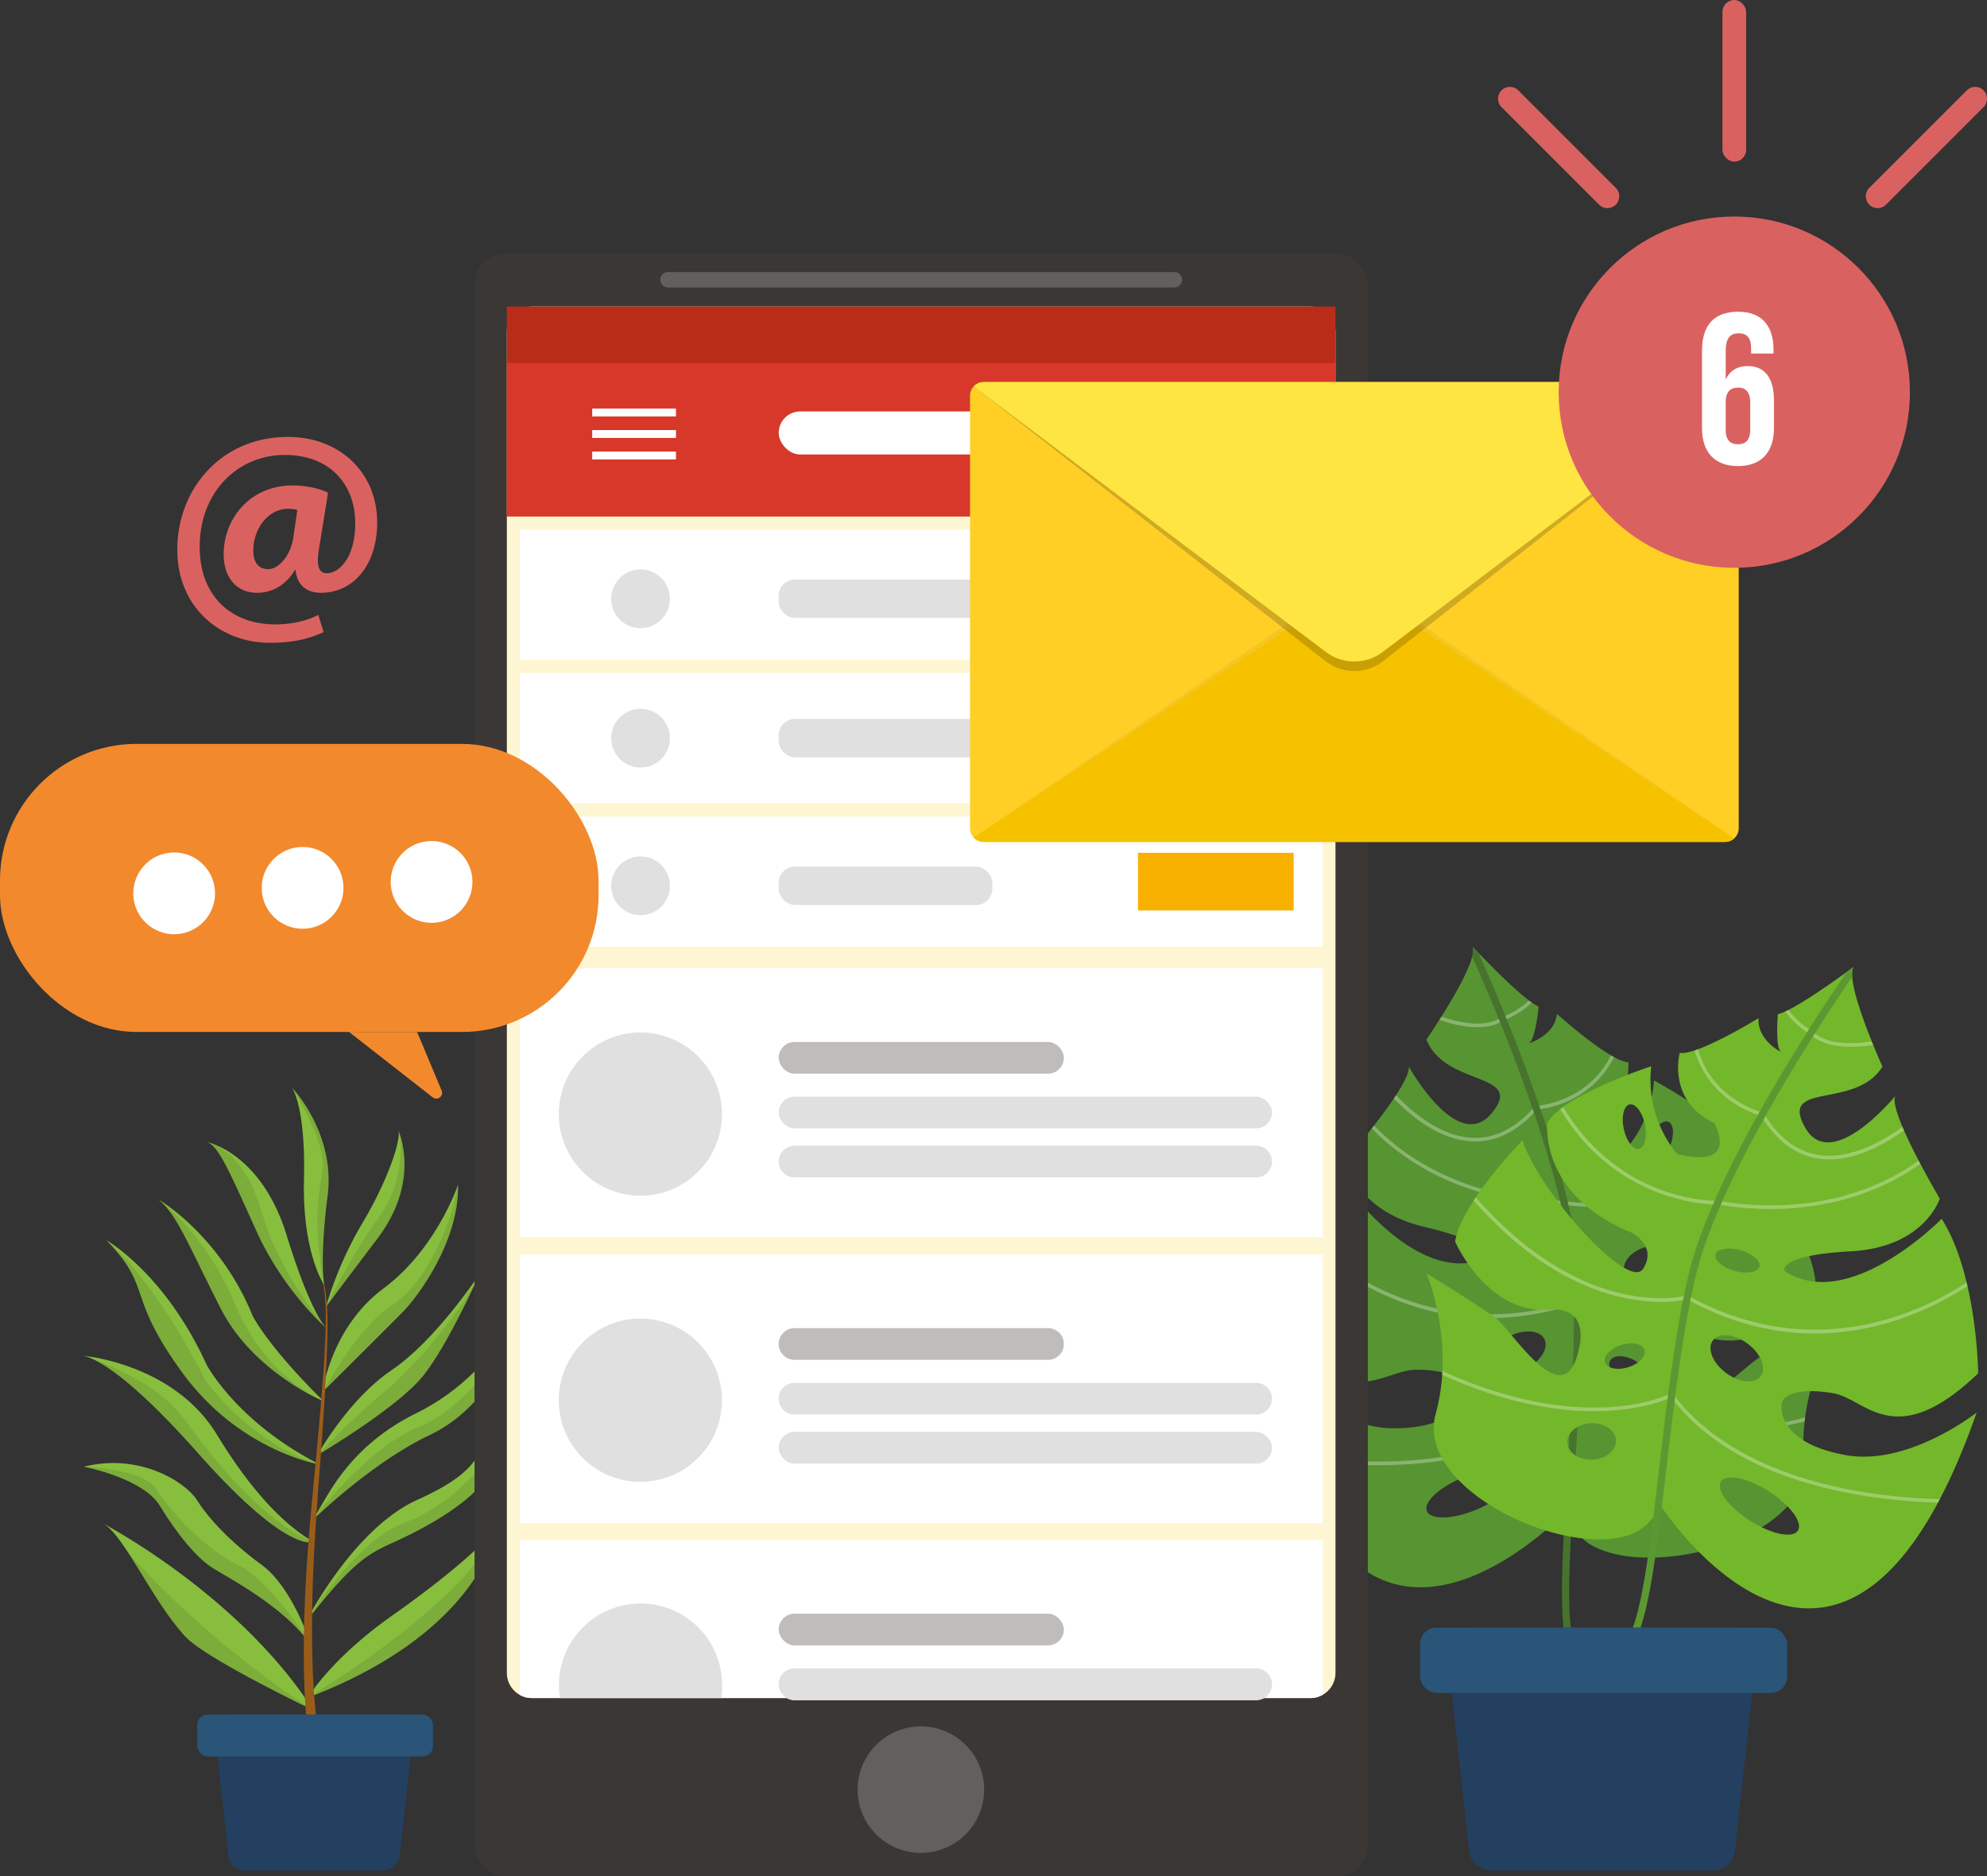 <svg viewBox="0 0 3239.75 3058.84" xmlns="http://www.w3.org/2000/svg"><rect x="0" y="0" width="3239.75" height="3058.84" fill="#333333" stroke="none"/><g fill="#88be3e"><path d="m810.89 2484.84c-.28 15.7-32.09 177.28-308.81 282.69 0 0 36.34-62.49 137.35-133.72 98.74-69.6 163.43-128.1 170.39-147.67a11.05 11.05 0 0 0 .39-1.3c.4-1.7.72-1.62.68 0z"/><path d="m510.92 2788.08a0 0 0 0 1 0 0c-2.68-1.29-174.94-83.82-208.53-119.88-35-37.6-66.7-96.19-93.93-137.8-14-21.4-26.85-38.3-38.38-45.54-.64-.42-1.31-.81-2-1.16 6.75 3.53 223.38 118.39 342.84 304.38z"/><path d="m854.84 2348.09s-50.39 38.71-60.33 57.41c-18.89 35.61-82.34 77.27-154.78 109.73-44.79 20.06-68.09 36.32-141 128.58a.84.84 0 0 0 .11-.2c3.49-6.81 79.37-152.75 182.28-198.86 105.41-47.24 90.88-77.05 114.88-88.66s58.84-8 58.84-8z"/><path d="m506.56 2681.16c-42.87-61.77-134.43-109-159.88-125s-58.13-55.23-85.74-101-124.28-64-124.28-64c90.86-23.25 166.42 25.43 184.59 54.49s53.75 67.65 105.37 105.43 79.94 130.08 79.94 130.08z"/><path d="m846.09 2134.43c-2.18 49.41-48.68 159.14-145.33 204.92-95.14 45.06-190.28 138-193.24 140.9a.23.23 0 0 1 .08-.11c1-1.21 2.07-2.57 3.14-4.09 20.92-29.65 52.31-115.05 168.26-172.31 122.05-60.33 167.09-169.31 167.09-169.31z"/><path d="m136.07 2210.19c-2.45-.27-3.76-.37-3.76-.37a15.52 15.52 0 0 1 3.76.37z"/><path d="m510.92 2513.6s-40.68 21.69-187.86-144.43c-98.62-111.35-151.31-144.94-174.93-155 0 0-.13-.06-.18-.1a61 61 0 0 0 -11.8-3.84c23.8 2.66 152.68 21.76 217.81 129 71.87 118.33 130 158.35 156.89 174.38z"/><path d="m781.25 2077.94s0 0 0 .07l-.11.22c-2.88 6.54-49.82 111.8-90 163.19-41.05 52.65-171.59 129.58-173.64 130.78.83-1.53 50.74-91.22 121.34-138.78s141.32-153.82 142.41-155.48z"/><path d="m521.15 2387.4a.13.13 0 0 0 -.09 0c-3.93-.67-130.72-22.77-223-148.67-93.75-127.9-48-138.08-124.28-216.56h.08c2.88 1.64 95.47 55.34 162.7 202 0 0 47.98 93.17 184.59 163.23z"/><path d="m654.89 2140.67c-30.92 31.24-113.13 112.88-127 126.62l-.07.06c-1.26 1.25-1.92 1.92-1.92 1.92s.07-.59.26-1.7c2.1-13.74 19.29-107.75 99.31-167.25 85.13-63.32 120.25-165.68 121.34-168.88a.1.1 0 0 0 0-.07c2.19 85.76-58.11 175.13-91.92 209.3z"/><path d="m527.86 2284.52a.38.38 0 0 1 -.17-.06c-5.17-2.17-115.88-49.6-167.69-151.07-53-103.85-71.19-153.27-101.68-178 3 1.78 100.33 59.41 153.25 188.9 0 0 22.48 47.86 116 139.95z"/><path d="m532.64 2165.65c-8.2-7.16-72.59-65.42-115.4-160.54-45.72-101.62-61-135.82-79.14-143.14a77.18 77.18 0 0 1 11.15 3.53c.2.07.42.17.63.26 25.39 10 85.4 43.89 117.5 148.06 29.38 95.34 50.34 132.2 60 145.57a46.94 46.94 0 0 0 5.26 6.26z"/><path d="m533.45 2166.37s0 0 0 0z"/><path d="m649.11 1842a2 2 0 0 0 .11.26 1.82 1.82 0 0 1 -.11-.26z"/><path d="m615.31 2019.29c-71.54 94.44-83.22 110.33-83.56 110.8.52-2 17.36-66.11 59.58-136.93 41-68.86 62.1-133 58.42-149.26 0-.15-.09-.3-.13-.45a6.79 6.79 0 0 0 -.4-1.18c2.29 4.99 36.41 84.21-33.91 177.02z"/></g><path d="m525.36 2917.13a39.82 39.82 0 0 1 -2.36-4.13c-.71-1.27-1.15-2.42-1.68-3.61l-1.55-3.55c-.46-1.18-.85-2.35-1.28-3.52-.81-2.34-1.77-4.69-2.45-7l-2.07-7-1-3.51c-.33-1.17-.58-2.35-.87-3.52l-1.66-7c-.53-2.35-1.18-4.69-1.6-7l-1.32-7-1.31-7.05c-.44-2.34-.9-4.69-1.19-7l-2-14.12-1-7.06-.73-7.07-1.44-14.13-.72-7.06-.49-7.07-.94-14.14c-.29-4.71-.67-9.43-.89-14.14l-.49-14.13-.48-14.13c-.15-4.71-.38-9.42-.35-14.13l-.14-28.24c.07-75.28 4.92-150.31 11.7-225.05 3.16-37.43 7.12-74.64 10.47-112s6.7-74.64 9.34-112c.62-9.34 1.41-18.68 1.89-28l1.54-28c.66-18.69 1.44-37.42.63-56.09 0-4.67-.48-9.32-.86-14s-1-9.27-1.62-13.9-1.55-9.22-2.41-13.82-1.78-9.2-2.58-13.83c-3.35-18.48-4.82-37.21-6-55.91 1.51 18.68 3.37 37.35 7.08 55.7.89 4.59 1.87 9.17 2.87 13.75s1.91 9.2 2.7 13.83 1.55 9.29 1.92 14 1 9.36 1.16 14.05c1.2 18.78.8 37.57.52 56.33l-1 28.13c-.29 9.38-.89 18.73-1.32 28.1-1.88 37.47-4.42 74.88-7.05 112.29s-5.78 74.81-8.16 112.15c-5.24 74.67-8.53 149.53-7.06 224.2l.71 28c.06 4.67.39 9.32.63 14l.77 14 .76 14c.32 4.64.79 9.26 1.17 13.9l1.21 13.89.62 6.94.85 6.9 1.7 13.81.85 6.9 1.11 6.83 2.23 13.67c.33 2.29.82 4.54 1.29 6.78l1.4 6.75 1.4 6.74c.45 2.25 1.11 4.42 1.66 6.64l1.7 6.61c.3 1.09.55 2.21.88 3.29l1 3.21 2 6.43c.67 2.14 1.54 4.12 2.3 6.2.4 1 .77 2.06 1.18 3.06l1.33 2.86c.44.93.86 2 1.32 2.73s1 1.89 1.11 2a9.26 9.26 0 1 1 -14.74 11.17z" fill="#9a5d19"/><path d="m534.19 1949c-12.43 96.71-6.48 140.88-5.87 145v.31s-35.6-51.59-32.7-171.5c2.51-102.87-13.72-139.42-18.37-147.73-.15-.24-.28-.44-.39-.64a4.42 4.42 0 0 0 -.28-.45q-.25-.43-.42-.66l-.1-.15c2.53 2.56 70.94 75.82 58.13 175.82z" fill="#88be3e"/><g fill="#12100b"><path d="m810.89 2484.84c-.28 15.7-32.09 177.28-308.81 282.69 0 0 272-162 307.74-281.39.15-.43.26-.87.39-1.3z" opacity=".1"/><path d="m510.89 2788.06c-2.68-1.29-174.94-83.82-208.53-119.88-35-37.6-66.7-96.19-93.93-137.8 138.99 156.69 299.72 256 302.46 257.68z" opacity=".1"/><path d="m854.82 2347.82s-50.39 38.71-60.33 57.42c-18.89 35.6-82.34 77.26-154.78 109.72-44.78 20.06-68.09 36.33-141 128.58a.84.84 0 0 0 .11-.2c3.79-6.09 82.16-131.48 157.63-159.66 77.34-28.88 124.32-89.14 127.64-92.46s35.13-36.05 70.73-43.4z" opacity=".1"/><path d="m506.56 2681.16c-42.87-61.77-134.43-109-159.88-125s-58.13-55.23-85.74-101-124.28-64-124.28-64 98.47 2.84 118.87 37.49 82.57 99.16 131 121.47 111.47 114.94 120.03 131.04z" opacity=".1"/><path d="m846.09 2134.43c-2.18 49.41-48.68 159.14-145.33 204.92-95.14 45.06-190.28 138-193.24 140.9a.23.23 0 0 1 .08-.11c.37-.5 1.44-1.91 3.14-4.09 16.77-21.55 95.36-118.72 170.42-148.89 84.6-34 161.44-148.71 164.93-192.73z" opacity=".1"/><path d="m781.12 2078.23c-2.88 6.54-49.82 111.8-90 163.19-41.03 52.65-171.57 129.58-173.62 130.78 1.51-1.57 67.2-69.47 108.78-102.91 41.99-33.76 125.43-128.35 154.84-191.06z" opacity=".1"/><path d="m510.92 2513.6s-40.68 21.69-187.86-144.43c-98.62-111.35-151.31-144.94-174.93-155 95.46 36.54 131.1 69.85 159.44 108.93 119 164.1 200.18 189.28 203.28 190.5z" opacity=".1"/></g><path d="m526.18 2267.59 1.66-.22c-1.26 1.25-1.92 1.92-1.92 1.92s.08-.59.26-1.7z" fill="#88be3e"/><path d="m654.89 2140.67c-30.92 31.24-113.13 112.88-127 126.62 1.61-3.05 53.59-101.07 108.51-137.19 55.75-36.65 97.28-124.57 110.41-198.64a.1.1 0 0 0 0-.07c2.19 85.74-58.11 175.11-91.92 209.28z" fill="#12100b" opacity=".1"/><path d="m615.31 2019.29c-71.54 94.44-83.22 110.33-83.56 110.8 1.31-2.6 46.8-93.29 85-144 37.86-50.23 41.53-115.84 33-142.19 0-.15-.09-.3-.13-.45-.16-.49-.35-1-.51-1.44a2 2 0 0 0 .11.26c2.29 4.99 36.41 84.21-33.91 177.02z" fill="#12100b" opacity=".1"/><path d="m534.19 1949c-12.43 96.71-6.48 140.88-5.87 145-19.21-105.26-8.59-142.34-2.4-187.83 5.63-41.47-40.39-117.85-48.62-131.09-.15-.24-.28-.44-.39-.64a4 4 0 0 1 -.28-.45c-.18-.27-.33-.51-.42-.66l-.1-.15c2.48 2.56 70.89 75.82 58.08 175.82z" fill="#12100b" opacity=".1"/><path d="m521.06 2387.38c-3.93-.67-130.72-22.77-223-148.67-93.75-127.9-48-138.08-124.28-216.56h.08c2.54 2 76.93 62 160.14 226.65 0 .04 69.76 102.31 187.06 138.58z" fill="#12100b" opacity=".1"/><path d="m527.69 2284.46c-5.17-2.17-115.88-49.6-167.69-151.07-53-103.85-71.19-153.27-101.68-178 2.58 1.83 77.41 55.42 125.64 172.28 49.11 118.92 143.58 156.57 143.58 156.57z" fill="#12100b" opacity=".1"/><path d="m533.45 2166.37s0 0 0 0h-.06s0 0 0 0 0 0-.09-.07a1.17 1.17 0 0 0 -.16-.15l-.19-.17a.91.91 0 0 1 -.22-.22c-8.2-7.16-72.59-65.42-115.4-160.54-45.72-101.62-61-135.82-79.14-143.14h-.06a46.76 46.76 0 0 1 11.21 3.55c.2.07.42.17.63.26 18.59 8.25 54.75 33.74 77.08 110.78 25.72 88.77 81.91 160.73 100.47 182.85 3.4 4.05 5.56 6.48 5.93 6.85z" fill="#12100b" opacity=".1"/><path d="m624.44 3049.42h-224.67a27.45 27.45 0 0 1 -27.3-24.49l-21.73-199.37a27.47 27.47 0 0 1 27.31-30.44h268.11a27.47 27.47 0 0 1 27.31 30.44l-21.73 199.37a27.46 27.46 0 0 1 -27.3 24.49z" fill="#234061"/><rect fill="#2a5578" height="68.31" rx="17" width="384.32" x="321.61" y="2795.12"/><path d="m2871.83 2211.14c-28.86 15.07-129.33 128.22-140.29 37.69s56.71-67.67 56.71-67.67c99.5 26.87 172.12-81.56 172.12-81.56.63-20.14-7-45.74-17.72-71.33-.79-1.91-1.6-3.82-2.43-5.71-23.3-53.4-58.44-105-58.44-105-40.79 76.6-213.9 211.91-230.82 171.11s28.86-54.72 28.86-54.72c161.18-33.85 167.18-152.23 167.18-152.23-3-7.94-8.9-16.41-16.64-25q-2-2.21-4.14-4.45c-42.62-44.18-129.43-90.89-129.43-90.89-6 88.55-67.66 133.32-67.66 133.32-106.45 6-49.74-60.69-49.74-60.69 82.57-21.88 75.6-102.47 75.6-102.47-5.79 0-13.93-3.15-23.26-8.21-1.6-.87-3.25-1.79-4.93-2.8-37-21.61-88.2-67.58-88.2-67.58-3.92 35.26-44.46 47.37-45.72 47.73 10.93-6.09 15.87-59.67 15.87-59.67a66.75 66.75 0 0 1 -11.11-6.54c-1.49-1.06-3.07-2.2-4.68-3.43-25.93-19.57-64.87-59.4-82.46-77.8-5.73-6-9.2-9.73-9.2-9.73a17 17 0 0 1 .67 5.08 44.35 44.35 0 0 1 -1.63 10.83c-6.44 25.32-30.93 67.37-50.13 97.88-1.13 1.81-2.25 3.59-3.35 5.3-12 18.85-21.16 32.13-21.16 32.13 30.85 77.59 162.15 52.73 106.45 120.06s-135.3-76.29-135.3-76.29c1.53 8.88-7.51 26.65-20.75 47-1.14 1.75-2.3 3.5-3.5 5.27-9.71 14.46-21.22 29.91-32.33 44.21l-3.66 4.7c-21.85 27.78-41.23 50.06-41.23 50.06s10 82.57 127.33 110.42 100.5 50.74 100.5 50.74c-115.41 49.74-236.79-129.33-236.79-129.33-24 26.06-43.36 60.39-58.54 94.82q-1.27 2.87-2.48 5.73c-29.59 69.12-42.43 136.79-42.43 136.79 110.42 151.75 172.1 74.06 225.81 74.06s80.59 15.92 80.59 30.83-12.93 64.66-117.38 64.66-197.99-106.46-197.99-106.46c9.2 58 20.65 107.51 33.85 149.6.66 2.11 1.33 4.22 2 6.31 125.93 389.4 405.62 124.31 441.79 87.85 2.54-2.56 3.88-4 3.88-4a53.91 53.91 0 0 0 1.75 8.71 77 77 0 0 0 5.16 13.6 0 0 0 0 0 0 0c6.11 12.6 17.55 27.89 38.84 38.33 103.69 50.8 351.2-17.91 340.24-140.49a321.29 321.29 0 0 1 .93-64.74c.24-2.11.49-4.22.77-6.29 11.6-88.09 54-152 54-152s-96.54 37.21-125.38 52.26zm-187 38.43c-4.86 9.3-22.18 9.81-38.66 1.17s-25.89-23.17-21-32.47 22.18-9.81 38.66-1.16 25.84 23.19 20.97 32.46zm-197-18.18c-24 11.94-49.42 9.71-56.71-5s6.31-36.24 30.36-48.16 49.44-9.71 56.71 5-6.37 36.25-30.43 48.16zm-22.83-180.29c-.84-9.61 14.92-18.87 35.22-20.66s37.45 4.53 38.3 14.14-14.9 18.87-35.2 20.66-37.46-4.51-38.32-14.14zm225.09-194.75c7.7-18.87 21.22-31.18 30.2-27.52s10 21.92 2.28 40.79-21.23 31.19-30.19 27.52-10-21.92-2.3-40.79zm-284 605.15c-38 15.56-73.65 16.45-79.58 2s20.09-38.86 58.11-54.42 73.65-16.45 79.58-2-20.1 38.84-58.14 54.42zm315.83-72.11c-3.68 16-24 24.9-45.34 20s-35.69-21.86-32-37.82 24-24.9 45.34-20 35.66 21.86 31.97 37.82z" fill="#579432"/><path d="m2943.16 2310.89c-.28 2.07-.53 4.18-.77 6.29-112.49 28.13-197.79 24.38-254.14 14.06-61.81-11.33-99.51-31.73-114.41-41.15-2.3-1.48-4.05-2.66-5.27-3.52-2.19 2-4.42 4-6.66 5.93-38.69 33.54-87.22 58.64-144.49 74.71-49.08 13.77-104.65 21-165.18 21.39-1.85 0-3.7 0-5.54 0a909.94 909.94 0 0 1 -136.9-10.75c-.67-2.09-1.34-4.2-2-6.31a898.83 898.83 0 0 0 144.54 11.13c92.71-.65 221.1-18.4 310-98.41 1.34-1.22 2.68-2.44 4-3.68l1.83-1.72 2 1.54c.08.06 1.42 1.08 4.06 2.8 12 7.9 50.58 30.45 115.57 42.29 56.03 10.22 141.02 13.83 253.36-14.6z" fill="#fff" opacity=".3"/><path d="m2942.65 2028.27q-46.92 37.2-94.26 62.32c-48.87 25.91-97.86 42-145.57 47.77-64.41 7.8-108.45-5.08-125.08-11.33-2.91-1.1-5-2-6.18-2.52-1.87.63-3.76 1.26-5.63 1.87-46.06 14.92-92 22.4-137.24 22.4a401.74 401.74 0 0 1 -59.58-4.41c-53.09-7.92-104.9-26.48-154-55.18a507 507 0 0 1 -89.74-67.13q1.2-2.86 2.48-5.73a503.29 503.29 0 0 0 90.45 67.86c75.27 43.95 196.35 85.53 347.51 36 1.65-.55 3.33-1.1 5-1.68l1.14-.39 1.11.53c.08 0 1.63.79 4.59 1.93 13.94 5.42 58.95 19.9 124.94 11.82 57.56-7 140.74-32.91 237.65-109.87.81 1.92 1.62 3.83 2.41 5.74z" fill="#fff" opacity=".3"/><path d="m2830.31 1856.68a350.1 350.1 0 0 1 -39.59 38.53 308.83 308.83 0 0 1 -198.06 71.86 264.39 264.39 0 0 1 -35.18-2.21c-3.94-.55-6.43-1-7.25-1.18-1.74 0-3.45-.06-5.16-.1-126-2.85-211.93-46.9-262-83.65a373.94 373.94 0 0 1 -46.51-40.31l3.66-4.7a368.28 368.28 0 0 0 46.59 40.42c49.16 36 133.33 79.16 256.84 82.29 2.28.06 4.61.1 6.93.14l.57.08c.1 0 1.78.37 4.87.85 14.91 2.22 62.5 7.21 119.8-9.16 43.69-12.47 99.34-39.48 150.35-97.31q2.13 2.25 4.14 4.45z" fill="#fff" opacity=".3"/><path d="m2631.68 1723.29c-15.66 30.85-37.29 50-56.38 61.83a166.61 166.61 0 0 1 -63.74 23c-2.44.31-4.29.49-5.44.57-1.63 1.85-3.29 3.66-5 5.42-29.35 31-61.54 46.74-95.87 46.74-2.48 0-5-.08-7.45-.26-50.78-3.31-95.71-39.18-125.29-69.89 1.2-1.77 2.36-3.52 3.5-5.27 29 30.23 73.28 66.08 122.19 69.27 36.1 2.35 70-13.43 100.73-46.94 1.18-1.26 2.35-2.58 3.51-3.9l.83-.94 1.26-.06c.08 0 1.89-.1 5-.49a162.09 162.09 0 0 0 62.84-22.42 146 146 0 0 0 54.32-59.47c1.74 1.02 3.39 1.94 4.99 2.81z" fill="#fff" opacity=".3"/><path d="m2497.59 1634.43a134.33 134.33 0 0 1 -41.09 26.85c-2.56 1.06-4.39 1.69-5.2 2a47.84 47.84 0 0 1 -5.41 3.25c-10.72 5.71-23.34 8.1-36.9 8.1-19.71 0-41.42-5-62.18-12 1.1-1.71 2.22-3.49 3.35-5.3 33.68 11.27 69.37 16.94 93.5 3.74a47.94 47.94 0 0 0 4.63-2.85l.39-.28.44-.14c.06 0 2-.61 5.16-1.91a126.92 126.92 0 0 0 33.78-20.48c1.67-1.42 3.29-2.88 4.85-4.34 1.61 1.16 3.19 2.3 4.68 3.36z" fill="#fff" opacity=".3"/><path d="m2574.2 2283.22c-.12 2.3-.22 4.59-.36 6.87-1.89 37.43-4.23 74.85-6.48 110.68-1.77 28.39-3.52 56.42-5 83.27a0 0 0 0 0 0 0c-5.14 93.91-6.78 173.55 6.36 204.08l-10.85 4.67c-15-34.86-12.45-121.37-6.3-227.11 1.22-21.2 2.6-43.18 4-65.67 2.17-34.83 4.46-71.19 6.33-107.55.14-2.74.27-5.48.41-8.22 2.74-54.6 4.49-109 3.61-157.9-.06-2.06-.1-4.11-.14-6.16-.3-12.92-.79-25.45-1.5-37.47-2.13-35.93-9.14-76.6-19.22-119.17-.46-2-.93-4-1.42-5.95-11.37-47-26.34-96.06-42.49-143.51l-2.19-6.35c-17.43-50.76-36.12-99.41-53.08-141.27-.75-1.85-1.48-3.68-2.23-5.5-17.71-43.49-33.33-79.18-43.37-101.62a44.35 44.35 0 0 0 1.63-10.83 17 17 0 0 0 -.67-5.08s3.47 3.72 9.2 9.73c10 22.32 25.84 58.42 43.83 102.62.75 1.82 1.5 3.63 2.22 5.46 16.92 41.78 35.6 90.33 53.09 141.1.65 1.91 1.3 3.82 2 5.75 17 49.69 32.7 101.32 44.46 150.57.49 2.07 1 4.11 1.46 6.16 9.75 41.8 16.5 81.77 18.61 117.2.73 12.37 1.24 25.26 1.54 38.55 0 2.13.07 4.28.11 6.42.83 48.6-.88 102.3-3.56 156.23z" fill="#47732d"/><path d="m2325.78 2075.89s30.32 70.49 26 159.24c-.09 2.08-.22 4.2-.36 6.32a321.64 321.64 0 0 1 -10.63 63.87c-32.64 118.67 198.65 230.4 309.73 198.9 22.82-6.47 36.81-19.47 45.06-30.79a77.66 77.66 0 0 0 7.5-12.45 53.48 53.48 0 0 0 3.28-8.26s1.06 1.66 3.11 4.63c29.08 42.33 257 353 450.36-7.67 1-1.94 2.07-3.89 3.1-5.85 20.49-39.06 40.59-85.75 60-141.17 0 0-111 88.07-213.79 69.44s-106.63-69.87-104-84.56 31.91-25.55 84.79-16 99.69 97 235.4-32.62c0 0-.57-68.87-17.36-142.15-.45-2-.93-4.05-1.42-6.09-8.8-36.58-21.72-73.82-40.7-103.74 0 0-151.36 154.56-256.05 85 0 0-12.55-25.53 107.94-32s145-86 145-86-15.1-25.38-31.64-56.6c-.91-1.75-1.85-3.52-2.77-5.29-8.38-16-16.94-33.29-23.92-49.25-.87-2-1.7-3.89-2.51-5.82-9.4-22.36-15.13-41.46-12-49.93 0 0-103.93 127.13-146.74 51s82-28.31 126.15-99.16c0 0-6.67-14.7-15.09-35.38-.78-1.89-1.57-3.83-2.35-5.81-13.46-33.45-30.05-79.2-31.88-105.25a44.63 44.63 0 0 1 .32-11 17.56 17.56 0 0 1 1.57-4.89s-4.08 3.05-10.79 7.94c-20.58 15-66 47.21-95 61.86-1.81.91-3.56 1.75-5.23 2.53a66.48 66.48 0 0 1 -12.1 4.46s-4.68 53.6 5 61.54c-1.18-.58-38.91-19.73-36.48-55.12 0 0-58.59 36.11-98.84 50.77-1.83.69-3.62 1.31-5.34 1.88-10.09 3.32-18.66 5-24.36 3.93 0 0-21.23 78 56.12 114.31 0 0 43.91 75.7-59.76 50.85 0 0-52.72-55.06-42.81-143.25 0 0-93.74 30.48-143.56 66.36-1.67 1.22-3.29 2.42-4.87 3.64-9.15 7.11-16.46 14.39-20.84 21.66 0 0-15.24 117.56 137.32 179.57 0 0 42.54 21.88 18.64 59s-170.15-126.83-196.63-209.49c0 0-43.79 44.54-76.24 92.93-1.15 1.71-2.28 3.45-3.4 5.19-15.12 23.26-27.19 47.1-30.16 67 0 0 52.13 119.65 154.82 110.95 0 0 70.63-10.44 43.73 76.69s-105.61-42.12-131.32-62.09-114-73.78-114-73.78zm317.65 116.77c17.77-5.57 34.71-1.95 37.84 8s-8.7 22.63-26.47 28.2-34.71 2-37.84-8 8.73-22.62 26.47-28.2zm149.37-7.36c9.77-13.14 35.15-10.81 56.69 5.23s31.05 39.65 21.28 52.8-35.17 10.8-56.69-5.23-31.08-39.66-21.28-52.8zm35.62-113.46c-19.67-5.38-33.52-17.3-31-26.61s20.56-12.49 40.2-7.09 33.51 17.31 31 26.62-20.54 12.49-40.2 7.08zm-156.06-199.12c-9.47 2-20.59-12.53-24.81-32.46s0-37.72 9.53-39.73 20.59 12.52 24.8 32.46-.05 37.73-9.52 39.73zm133.64 542.46c8.42-13.19 43.32-6 77.95 16.12s55.89 50.71 47.48 63.92-43.32 6-78-16.13-55.87-50.72-47.43-63.91zm-212.2-94.87c21.89-1 40.27 11.38 41 27.74s-16.35 30.47-38.24 31.51-40.27-11.38-41.05-27.74 16.36-30.47 38.27-31.51z" fill="#73b72b"/><path d="m2351.81 2235.13c-.09 2.08-.22 4.2-.36 6.32 105.68 47.73 190.27 59.26 247.56 59.15 62.84-.12 103.58-13.48 119.91-20.09 2.53-1 4.47-1.89 5.82-2.53 1.8 2.37 3.63 4.72 5.5 7 32.08 39.91 75.36 73.26 128.84 99.28 45.85 22.3 99.24 39.3 158.73 50.5 1.81.35 3.64.68 5.44 1a910.27 910.27 0 0 0 136.62 13.83c1-1.94 2.07-3.89 3.1-5.85a900.34 900.34 0 0 1 -144.21-14.74c-91.11-17.17-214.28-57.52-287.47-152.1-1.1-1.44-2.2-2.88-3.27-4.34l-1.5-2-2.23 1.15c-.09 0-1.59.82-4.49 2-13.2 5.64-55.21 21-121.26 21-56.98.03-141.26-11.58-246.73-59.58z" fill="#fff" opacity=".3"/><path d="m2402.71 1957.13q39.54 45 81.63 78.13c43.47 34.2 88.81 58.75 134.72 73 62 19.16 107.62 14.34 125.09 11.16 3.07-.57 5.28-1.06 6.54-1.38 1.73 1 3.48 1.91 5.21 2.85 42.66 22.88 86.54 38.44 131 46.5a401.71 401.71 0 0 0 59.42 6.29c53.65 1.67 107.93-7.35 161.39-26.83a508.23 508.23 0 0 0 100.29-50.1c-.45-2-.93-4.05-1.42-6.09a503.78 503.78 0 0 1 -101.1 50.65c-81.9 29.82-208.45 49.15-348.37-26.51l-4.62-2.54-1.05-.59-1.18.32c-.09 0-1.75.49-4.86 1.08-14.69 2.85-61.56 9.07-125.05-10.65-55.38-17.2-132.62-57.48-214.26-150.48-1.09 1.71-2.26 3.45-3.38 5.19z" fill="#fff" opacity=".3"/><path d="m2543.84 1808.32a350.75 350.75 0 0 0 32.09 45 308.89 308.89 0 0 0 182.07 106 266.7 266.7 0 0 0 35 4.1c4 .16 6.51.14 7.35.13 1.71.29 3.4.56 5.09.82 124.52 19.66 216.9-8.36 272.72-35.6a374.73 374.73 0 0 0 52.95-31.36c-.91-1.75-1.85-3.52-2.77-5.29a367 367 0 0 1 -53 31.47c-54.8 26.68-145.32 54.12-267.4 35.18-2.26-.35-4.55-.72-6.85-1.1h-.57c-.1 0-1.81 0-4.94 0-15.07-.46-62.79-4-116.25-30.37-40.77-20.06-90.71-56.55-130.59-122.55-1.74 1.15-3.32 2.35-4.9 3.57z" fill="#fff" opacity=".3"/><path d="m2763.08 1712.48c9.9 33.14 27.76 55.9 44.44 70.89a166.34 166.34 0 0 0 58.62 34c2.35.75 4.14 1.25 5.25 1.54 1.28 2.11 2.58 4.19 3.92 6.21 23.34 35.78 52.21 57 86 63.09 2.45.44 4.9.81 7.38 1.07 50.55 5.8 101.16-21.48 135.75-46.42-.87-2-1.7-3.89-2.51-5.82-33.94 24.58-83.89 52-132.58 46.38-36-4.13-66.47-25.7-90.75-64.15-.94-1.45-1.85-3-2.76-4.46l-.64-1.08-1.23-.28c-.08 0-1.84-.44-4.86-1.38a162.16 162.16 0 0 1 -57.83-33.26 145.94 145.94 0 0 1 -42.85-68.21c-1.84.69-3.63 1.31-5.35 1.88z" fill="#fff" opacity=".3"/><path d="m2910.85 1649a134.13 134.13 0 0 0 35.65 33.75c2.33 1.5 4 2.45 4.76 2.86a49.55 49.55 0 0 0 4.75 4.17c9.53 7.53 21.53 12.12 34.86 14.54 19.4 3.52 41.65 2.46 63.34-.75-.78-1.89-1.57-3.83-2.35-5.81-35.16 5.08-71.29 4.29-92.68-13a49.71 49.71 0 0 1 -4-3.64l-.34-.34-.4-.21c-.06 0-1.83-1-4.74-2.8a127.33 127.33 0 0 1 -29.59-26.19c-1.39-1.69-2.72-3.41-4-5.12-1.84.87-3.59 1.71-5.26 2.54z" fill="#fff" opacity=".3"/><path d="m2719.8 2273.68c-.3 2.29-.61 4.56-.88 6.83-4.81 37.16-9.18 74.41-13.36 110.06-3.32 28.25-6.59 56.14-9.94 82.82-11.69 93.33-24.28 172-42.65 199.68l9.85 6.53c21-31.63 33.89-117.21 46.7-222.35 2.57-21.07 5.14-42.95 7.77-65.33 4.08-34.66 8.31-70.84 13-107l1.05-8.15c7.05-54.22 15-108 24.61-156 .43-2 .83-4 1.23-6 2.6-12.67 5.32-24.91 8.16-36.6 8.5-35 22.65-73.75 40.16-113.84.8-1.87 1.62-3.73 2.46-5.6 19.56-44.2 43-89.83 67.4-133.64l3.28-5.85c26.2-46.84 53.27-91.38 77.42-129.54 1.07-1.69 2.11-3.36 3.17-5 25.18-39.64 46.92-72 60.8-92.26a44.63 44.63 0 0 1 .32-11 17.56 17.56 0 0 1 1.57-4.89s-4.08 3.05-10.79 7.94c-13.82 20.18-35.84 52.88-61.42 93.17-1.06 1.65-2.12 3.29-3.16 5-24.1 38.09-51.13 82.54-77.4 129.37-1 1.76-2 3.52-3 5.3-25.55 45.88-50.24 93.88-70.59 140.23-.86 2-1.71 3.88-2.54 5.81-17 39.39-30.82 77.51-39.21 112-2.92 12-5.72 24.62-8.38 37.65q-.63 3.13-1.27 6.3c-9.5 47.68-17.38 100.82-24.36 154.36z" fill="#5c9832"/><path d="m2792.21 3049.42h-360.28a36.92 36.92 0 0 1 -36.71-32.93l-35.1-322.09a36.92 36.92 0 0 1 36.71-40.93h430.48a36.93 36.93 0 0 1 36.69 40.93l-35.1 322.09a36.92 36.92 0 0 1 -36.69 32.93z" fill="#234061"/><rect fill="#2a5578" height="106.36" rx="26.46" width="598.39" x="2315.47" y="2653.47"/><rect fill="#3b3735" height="2645.42" rx="50.33" width="1456.56" x="773.67" y="413.42"/><path d="m2177.46 540.68v2186.65a41 41 0 0 1 -40.88 40.89h-1269.27a40.39 40.39 0 0 1 -19.73-5.12 41 41 0 0 1 -21.14-35.77v-2186.65a41 41 0 0 1 40.87-40.89h1269.27a41 41 0 0 1 40.88 40.89z" fill="#fef6d3"/><path d="m1914.72 468.65h-825.55a12.61 12.61 0 0 1 -12.57-12.58 12.61 12.61 0 0 1 12.57-12.58h825.55a12.62 12.62 0 0 1 12.58 12.58 12.62 12.62 0 0 1 -12.58 12.58z" fill="#fff" opacity=".2"/><circle cx="1501.95" cy="2917.68" fill="#fff" opacity=".2" r="103.15" transform="matrix(.707 -.707 .707 .707 -1623.2 1916.61)"/><path d="m826.43 499.78h1351.03v341.99h-1351.03z" fill="#b92d18"/><path d="m826.43 591.75h1351.03v250.03h-1351.03z" fill="#d73829"/><path d="m847.58 863.28h1309.29v212.39h-1309.29z" fill="#fff"/><path d="m847.58 1097.18h1309.29v212.39h-1309.29z" fill="#fff"/><path d="m847.58 1331.08h1309.29v212.39h-1309.29z" fill="#fff"/><path d="m847.58 1578.62h1309.29v437.85h-1309.29z" fill="#fff"/><circle cx="1044.42" cy="1816.28" fill="#e1e0e0" r="133.07" transform="matrix(.707 -.707 .707 .707 -978.4 1270.49)"/><rect fill="#bfbdbc" height="51.69" rx="25.85" width="464.97" x="1269.64" y="1698.67"/><rect fill="#e1e0e0" height="51.69" rx="25.85" width="804.32" x="1269.64" y="1787.82"/><path d="m2048.11 1919.52h-752.63a25.85 25.85 0 0 1 -25.84-25.85 25.84 25.84 0 0 1 25.84-25.85h752.63a25.84 25.84 0 0 1 25.84 25.85 25.85 25.85 0 0 1 -25.84 25.85z" fill="#e1e0e0"/><path d="m847.58 2045.14h1309.29v437.85h-1309.29z" fill="#fff"/><circle cx="1044.42" cy="2282.8" fill="#e1e0e0" r="133.07" transform="matrix(.707 -.707 .707 .707 -1308.28 1407.13)"/><path d="m1708.76 2216.88h-413.28a25.84 25.84 0 0 1 -25.84-25.85 25.84 25.84 0 0 1 25.84-25.84h413.28a25.84 25.84 0 0 1 25.84 25.81 25.84 25.84 0 0 1 -25.84 25.88z" fill="#bfbdbc"/><path d="m2048.11 2306h-752.63a25.84 25.84 0 0 1 -25.84-25.85 25.84 25.84 0 0 1 25.84-25.84h752.63a25.84 25.84 0 0 1 25.84 25.84 25.84 25.84 0 0 1 -25.84 25.85z" fill="#e1e0e0"/><rect fill="#e1e0e0" height="51.69" rx="25.85" width="804.32" x="1269.64" y="2334.34"/><path d="m2156.87 2510.66v252.13a40.6 40.6 0 0 1 -20.29 5.43h-75.77a25.62 25.62 0 0 1 -12.7 3.34h-752.63a25.61 25.61 0 0 1 -12.69-3.34h-415.48a40.39 40.39 0 0 1 -19.73-5.12v-252.44z" fill="#fff"/><path d="m1177.49 2748.32a134.41 134.41 0 0 1 -1.48 19.9h-263.18a134.41 134.41 0 0 1 -1.47-19.9 133.07 133.07 0 1 1 266.13 0z" fill="#e1e0e0"/><rect fill="#bfbdbc" height="51.69" rx="25.85" width="464.97" x="1269.64" y="2630.71"/><path d="m2074 2745.7a25.85 25.85 0 0 1 -25.84 25.86h-752.68a25.85 25.85 0 0 1 0-51.7h752.63a25.83 25.83 0 0 1 25.89 25.84z" fill="#e1e0e0"/><circle cx="1044.42" cy="976.15" fill="#e1e0e0" r="47.91"/><circle cx="2073.95" cy="705.85" fill="#fff" r="47.91" transform="matrix(.924 -.383 .383 .924 -112.25 847.4)"/><rect fill="#e1e0e0" height="62.52" rx="26.29" width="348.31" x="1269.64" y="944.89"/><circle cx="1044.42" cy="1203.38" fill="#e1e0e0" r="47.91"/><rect fill="#e1e0e0" height="62.52" rx="26.29" width="348.31" x="1269.64" y="1172.12"/><circle cx="1044.42" cy="1444.1" fill="#e1e0e0" r="47.91"/><rect fill="#e1e0e0" height="62.52" rx="26.29" width="348.31" x="1269.64" y="1412.83"/><path d="m1855.43 922.53h253.86v93.91h-253.86z" fill="#5ab9ea"/><path d="m1855.43 1156.42h253.86v93.91h-253.86z" fill="#73b72b"/><path d="m1855.43 1390.32h253.86v93.91h-253.86z" fill="#f9b100"/><rect fill="#fff" height="70.13" rx="35.07" width="348.31" x="1269.64" y="670.78"/><path d="m965.6 666.03h136.54v12.84h-136.54z" fill="#fff"/><path d="m965.6 701.1h136.54v12.84h-136.54z" fill="#fff"/><path d="m965.6 736.17h136.54v12.84h-136.54z" fill="#fff"/><path d="m2834.92 645.08v705.26a22.35 22.35 0 0 1 -22.25 22.25h-1208.81a22.33 22.33 0 0 1 -22.24-22.25v-705.26a22.31 22.31 0 0 1 22.24-22.24h1208.81a22.32 22.32 0 0 1 22.25 22.24z" fill="#ffcf25"/><path d="m2827.71 1366.68a22.12 22.12 0 0 1 -15 5.91h-1208.85a22.22 22.22 0 0 1 -16.24-7.1l620.05-422.83z" fill="#15140f" opacity=".05"/><path d="m2827.71 1366.68a22.12 22.12 0 0 1 -15 5.91h-1208.85a22.22 22.22 0 0 1 -16.24-7.1l620.65-412.27z" fill="#f6c200"/><path d="m2827.71 628.74a22.15 22.15 0 0 0 -15-5.9h-1208.85a22.18 22.18 0 0 0 -16.24 7.1l574.38 448.51a76.74 76.74 0 0 0 92.52-.1z" fill="#15140f" opacity=".2"/><path d="m2827.71 628.74a22.15 22.15 0 0 0 -15-5.9h-1208.85a22.18 22.18 0 0 0 -16.24 7.1l574.35 433a76.74 76.74 0 0 0 92.52-.1z" fill="#ffe542"/><circle cx="2827.71" cy="639.34" fill="#d96261" r="286.35"/><path d="m2775.05 572.16c0-41.45 19-63.93 59-63.93 37.94 0 57.6 22.48 57.6 61.82v6.32h-36.52v-8.78c0-17.56-7.73-24.24-20-24.24-13.7 0-21.43 6.68-21.43 30.21v45c6.67-14 18.62-21.78 35.83-21.78 28.45 0 42.85 20 42.85 56.2v45c0 39.34-20.73 61.81-58.66 61.81s-58.66-22.47-58.66-61.81zm38.64 83.94v44.26c0 17.56 7.73 23.88 20 23.88s20-6.32 20-23.88v-44.26c0-17.56-7.73-24.23-20-24.23s-20 6.67-20 24.23z" fill="#fff"/><rect fill="#f2892d" height="469.67" rx="222.72" width="975.93" y="1212.7"/><path d="m569.15 1682.37 136.46 106.63c7.65 6 18.26-2.12 14.51-11.08l-40-95.5z" fill="#f2892d"/><circle cx="703.47" cy="1438.28" fill="#fff" r="66.68" transform="matrix(.973 -.23 .23 .973 -311.63 200.1)"/><circle cx="493.57" cy="1447.54" fill="#fff" r="66.68" transform="matrix(.707 -.707 .707 .707 -879 772.98)"/><circle cx="283.68" cy="1456.79" fill="#fff" r="66.68" transform="matrix(.973 -.23 .23 .973 -327.11 104.15)"/><path d="m527.7 1030.5c-28.92 13-54 17.35-88.22 17.35-80 0-150.42-57.37-150.42-151.86 0-98.35 71.35-183.68 180.31-183.68 84.85 0 145.59 58.33 145.59 139.33 0 70.38-39.53 114.74-91.6 114.74-22.65 0-39.05-11.57-41.46-37.13h-1c-14.95 24.59-36.64 37.13-62.19 37.13-31.34 0-54-23.15-54-62.68 0-58.81 43.39-112.33 112.82-112.33 21.21 0 45.31 5.31 57.36 12l-14.46 89.19c-4.82 28.45-1.44 41.46 12 41.95 20.73.48 46.77-26 46.77-81.48 0-62.67-40.5-111.36-115.22-111.36-73.77 0-138.37 57.85-138.37 149.93 0 80.51 51.59 126.31 123.42 126.31 24.59 0 50.62-5.3 69.91-15.43zm-42.9-199.11a59.1 59.1 0 0 0 -14.95-1.93c-31.85 0-56.85 31.34-56.85 68.46 0 18.32 8.2 29.89 24.11 29.89 17.84 0 36.64-22.66 41-50.62z" fill="#d96261"/><rect fill="#d96261" height="263.49" rx="19.32" width="38.64" x="2808.4"/><path d="m3047.8 333.62a19.38 19.38 0 0 1 0-27.32l159-159a19.38 19.38 0 0 1 27.32 0 19.38 19.38 0 0 1 0 27.32l-159 159a19.38 19.38 0 0 1 -27.32 0z" fill="#d96261"/><path d="m2448.21 147.3a19.36 19.36 0 0 0 0 27.32l159 159a19.38 19.38 0 0 0 27.32 0 19.36 19.36 0 0 0 0-27.32l-159-159a19.37 19.37 0 0 0 -27.32 0z" fill="#d96261"/></svg>